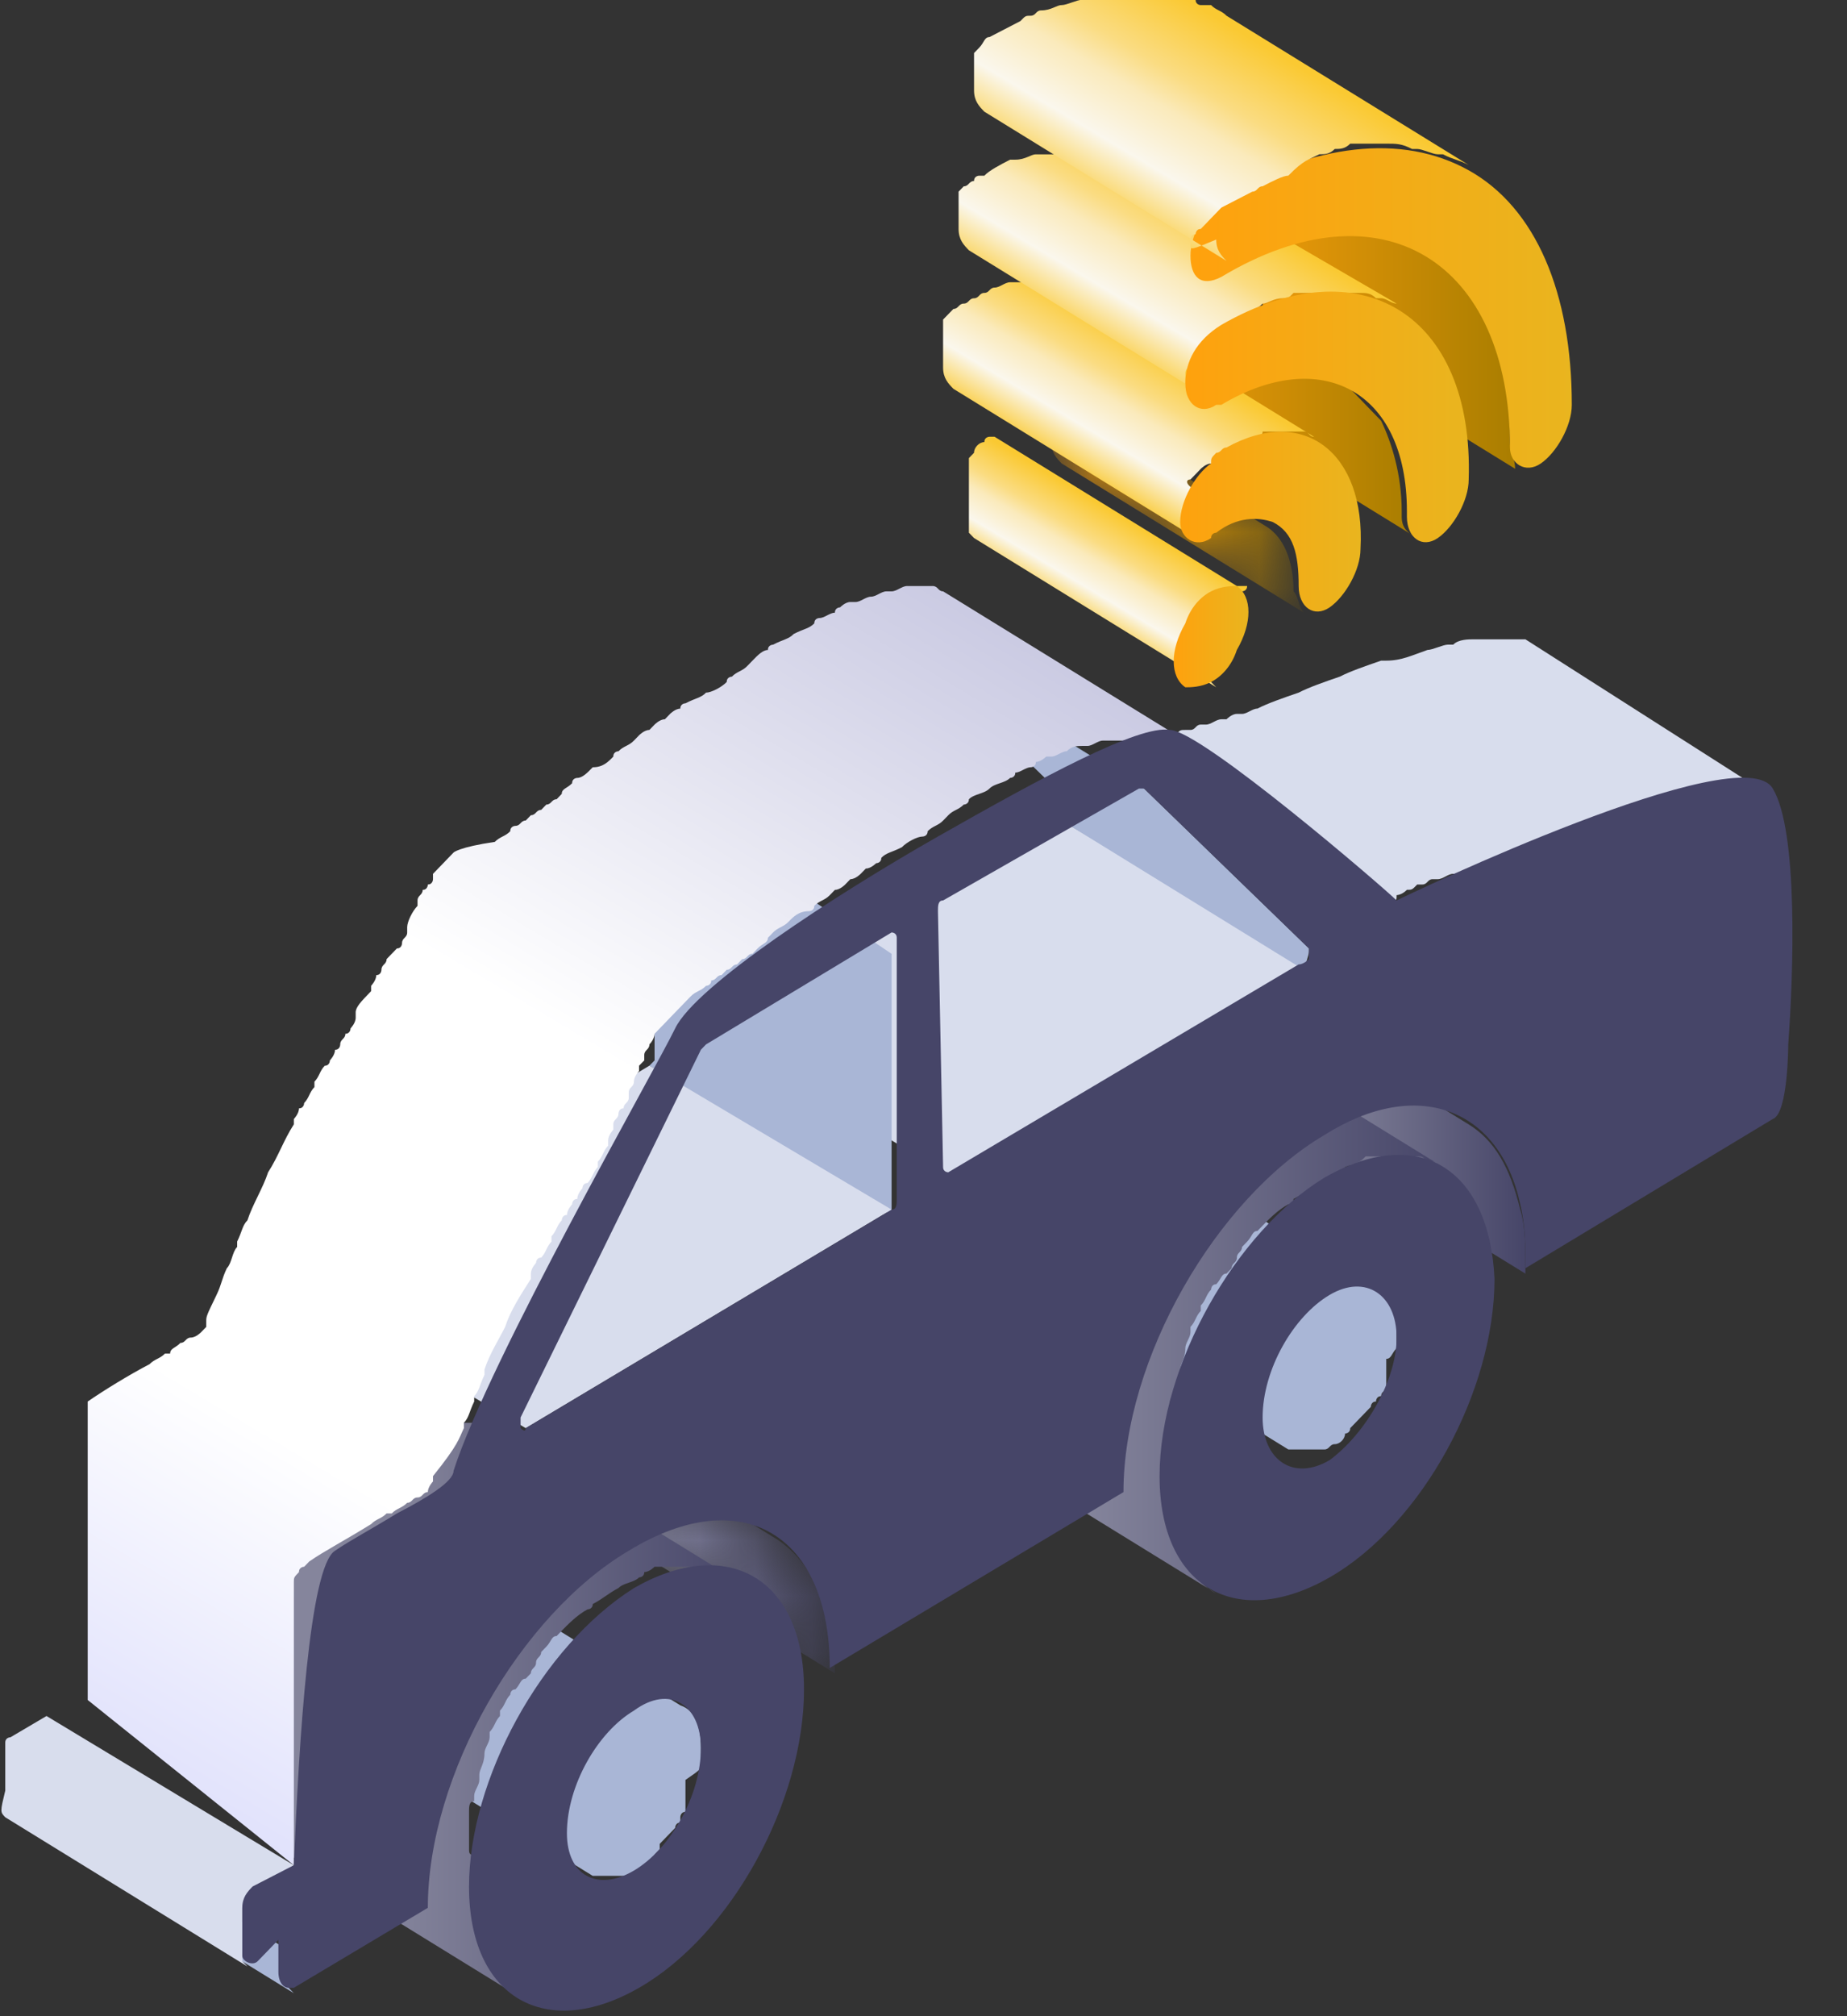 <svg width="33" height="36" viewBox="0 0 33 36" fill="none" xmlns="http://www.w3.org/2000/svg">
<rect x="0" y="0" width="33" height="36" fill="#333333" stroke="none"/>
<path d="M27.162 21.599C26.978 20.838 26.702 20.362 26.241 20.077L21.914 17.412C22.374 17.698 22.743 18.174 22.835 18.935C22.927 19.316 22.927 19.696 22.927 20.077L27.254 22.741C27.254 22.266 27.254 21.885 27.162 21.599Z" fill="url(#paint0_linear_331_9462)"/>
<path d="M24.952 24.073C24.952 23.978 24.952 23.883 24.952 23.787C24.952 23.407 24.86 23.121 24.584 23.026L20.257 20.361C20.441 20.456 20.625 20.742 20.625 21.123C20.625 21.218 20.625 21.313 20.625 21.408C20.625 21.503 20.625 21.599 20.533 21.694C20.533 21.789 20.441 21.884 20.441 21.979C20.441 22.074 20.349 22.169 20.257 22.265C20.165 22.36 20.165 22.455 20.073 22.55C19.981 22.645 19.981 22.741 19.889 22.741C19.797 22.836 19.797 22.836 19.704 22.931C19.704 22.931 19.704 22.931 19.612 23.026C19.52 23.121 19.428 23.121 19.428 23.216C19.336 23.216 19.244 23.311 19.244 23.311C19.152 23.311 19.152 23.311 19.06 23.311C18.968 23.311 18.968 23.311 18.876 23.311C18.784 23.311 18.784 23.311 18.692 23.216L23.019 25.881C23.019 25.881 23.019 25.881 23.111 25.881C23.111 25.881 23.111 25.881 23.203 25.881H23.295H23.387C23.387 25.881 23.387 25.881 23.479 25.881H23.571C23.571 25.881 23.571 25.881 23.663 25.881C23.755 25.881 23.755 25.786 23.848 25.786C23.94 25.786 24.032 25.691 24.032 25.596C24.032 25.596 24.124 25.596 24.124 25.5L24.216 25.405C24.216 25.405 24.216 25.405 24.308 25.31L24.4 25.215L24.492 25.12C24.492 25.12 24.492 25.025 24.584 25.025C24.584 25.025 24.584 24.929 24.676 24.929C24.676 24.929 24.676 24.834 24.768 24.834V24.739V24.644V24.549C24.768 24.549 24.768 24.549 24.768 24.454C24.768 24.358 24.768 24.358 24.768 24.263C24.86 24.263 24.86 24.168 24.952 24.073C24.86 24.168 24.86 24.168 24.952 24.073C24.86 24.073 24.86 24.073 24.952 24.073Z" fill="#A9B6D6"/>
<path d="M24.4 20.647H24.492H24.584C24.677 20.647 24.677 20.647 24.769 20.647H24.861C24.953 20.647 24.953 20.647 25.045 20.647C25.137 20.647 25.229 20.647 25.229 20.647C25.229 20.647 25.229 20.647 25.321 20.647C25.413 20.647 25.413 20.647 25.505 20.742C25.505 20.742 25.505 20.742 25.597 20.742C25.689 20.742 25.689 20.837 25.781 20.837L21.454 18.172C21.362 18.172 21.362 18.077 21.27 18.077C21.27 18.077 21.27 18.077 21.178 18.077H21.086H20.994C20.994 18.077 20.994 18.077 20.902 18.077C20.81 18.077 20.81 18.077 20.718 18.077C20.625 18.077 20.625 18.077 20.533 18.077C20.533 18.077 20.533 18.077 20.441 18.077H20.349H20.257H20.165H20.073C20.073 18.077 20.073 18.077 19.981 18.077C19.981 18.077 19.981 18.077 19.889 18.077C19.797 18.077 19.705 18.077 19.705 18.172H19.613C19.521 18.267 19.337 18.267 19.244 18.363C19.06 18.458 18.968 18.553 18.784 18.648C18.784 18.648 18.692 18.648 18.692 18.743C18.508 18.838 18.416 19.029 18.232 19.124C18.232 19.124 18.232 19.124 18.14 19.219C18.048 19.314 18.048 19.41 17.956 19.41C17.956 19.41 17.956 19.41 17.863 19.505C17.863 19.505 17.863 19.505 17.771 19.6C17.771 19.695 17.679 19.695 17.679 19.79L17.587 19.885C17.587 19.885 17.587 19.98 17.495 19.98L17.403 20.076C17.403 20.076 17.403 20.171 17.311 20.171L17.219 20.266C17.219 20.266 17.219 20.361 17.127 20.361C17.035 20.456 17.035 20.552 16.943 20.647C16.943 20.647 16.943 20.647 16.943 20.742C16.943 20.837 16.851 20.837 16.851 20.932V21.027V21.122V21.218C16.851 21.313 16.759 21.408 16.759 21.408C16.759 21.503 16.666 21.598 16.666 21.694C16.666 21.694 16.666 21.694 16.666 21.789V21.884C16.666 21.884 16.666 21.979 16.575 21.979V22.074V22.169V22.265V22.36C16.575 22.455 16.575 22.455 16.575 22.55C16.575 22.55 16.575 22.55 16.575 22.645V22.74C16.575 22.836 16.575 22.931 16.575 23.026C16.575 23.026 16.575 23.026 16.575 23.121C16.575 23.121 16.575 23.121 16.575 23.216C16.575 23.407 16.575 23.597 16.575 23.787C16.575 24.739 16.943 25.405 17.403 25.786L21.73 28.451C21.178 28.165 20.902 27.404 20.902 26.452C20.902 26.262 20.902 26.071 20.902 25.881V25.786C20.902 25.691 20.902 25.595 20.902 25.5C20.902 25.405 20.902 25.405 20.902 25.31C20.902 25.215 20.902 25.215 20.902 25.12C20.902 25.024 20.902 24.929 20.994 24.929V24.834C20.994 24.739 21.086 24.644 21.086 24.549V24.453C21.086 24.358 21.178 24.263 21.178 24.073C21.178 23.978 21.27 23.882 21.27 23.787V23.692C21.362 23.597 21.362 23.502 21.454 23.407C21.454 23.407 21.454 23.407 21.454 23.311C21.546 23.216 21.546 23.121 21.638 23.026C21.638 23.026 21.638 22.931 21.73 22.931C21.822 22.836 21.822 22.74 21.914 22.74L22.006 22.645C22.006 22.55 22.099 22.55 22.099 22.455C22.099 22.36 22.191 22.36 22.191 22.265L22.283 22.169C22.375 22.074 22.375 21.979 22.467 21.979L22.559 21.884C22.651 21.789 22.835 21.598 23.019 21.503C23.019 21.503 23.111 21.503 23.111 21.408C23.296 21.313 23.387 21.218 23.572 21.122C23.664 21.027 23.848 21.027 23.94 20.932C23.94 20.932 24.032 20.932 24.032 20.837C24.308 20.742 24.308 20.742 24.4 20.647Z" fill="url(#paint1_linear_331_9462)"/>
<path d="M23.664 21.027C25.321 20.076 26.61 20.837 26.702 22.836C26.702 24.834 25.413 27.213 23.756 28.165C22.099 29.117 20.718 28.355 20.718 26.357C20.718 24.358 22.099 21.979 23.664 21.027ZM24.953 23.883C24.953 23.121 24.4 22.741 23.756 23.121C23.111 23.502 22.559 24.453 22.559 25.31C22.559 26.071 23.111 26.452 23.756 26.071C24.4 25.596 24.953 24.644 24.953 23.883Z" fill="#464568"/>
<path d="M24.86 16.078C24.953 16.078 24.953 16.078 24.953 15.983C24.953 15.983 25.044 15.983 25.137 15.888C25.229 15.888 25.229 15.888 25.321 15.793C25.321 15.793 25.321 15.793 25.413 15.793C25.505 15.793 25.505 15.698 25.597 15.698C25.597 15.698 25.597 15.698 25.689 15.698C25.781 15.698 25.873 15.602 25.965 15.602C25.965 15.602 25.965 15.602 26.057 15.602C26.149 15.602 26.241 15.507 26.241 15.507H26.334C26.426 15.507 26.518 15.412 26.61 15.412C26.61 15.412 26.61 15.412 26.702 15.412C26.978 15.317 27.162 15.222 27.438 15.127C27.715 15.031 27.991 14.936 28.175 14.841C28.451 14.746 28.727 14.651 28.911 14.556C28.911 14.556 28.911 14.556 29.003 14.556C29.28 14.46 29.556 14.365 29.74 14.365C29.74 14.365 29.74 14.365 29.832 14.365C29.924 14.365 30.108 14.27 30.2 14.27C30.2 14.27 30.2 14.27 30.293 14.27C30.384 14.27 30.569 14.175 30.661 14.175C30.753 14.175 30.937 14.175 31.029 14.175C31.121 14.175 31.121 14.175 31.213 14.175H31.305H31.397H31.489H31.581L27.254 11.415C27.254 11.415 27.254 11.415 27.162 11.415H27.07H26.978C26.978 11.415 26.978 11.415 26.886 11.415C26.794 11.415 26.794 11.415 26.702 11.415C26.61 11.415 26.426 11.415 26.334 11.415C26.241 11.415 26.057 11.415 25.965 11.51C25.965 11.51 25.965 11.51 25.873 11.51C25.781 11.51 25.597 11.605 25.505 11.605C25.229 11.7 25.044 11.796 24.768 11.796C24.768 11.796 24.768 11.796 24.676 11.796C24.4 11.891 24.124 11.986 23.94 12.081C23.663 12.176 23.387 12.272 23.203 12.367C22.927 12.462 22.651 12.557 22.467 12.652C22.375 12.652 22.282 12.747 22.19 12.747H22.098C22.006 12.747 21.914 12.843 21.914 12.843C21.914 12.843 21.914 12.843 21.822 12.843C21.73 12.843 21.638 12.938 21.546 12.938C21.546 12.938 21.546 12.938 21.454 12.938C21.362 12.938 21.362 13.033 21.27 13.033C21.27 13.033 21.27 13.033 21.178 13.033C21.086 13.033 21.086 13.033 20.994 13.128C20.901 13.128 20.901 13.128 20.809 13.223H20.717C20.717 13.223 20.717 13.223 20.625 13.223L24.86 16.078Z" fill="#D8DDED"/>
<path d="M12.523 31.496C12.523 31.401 12.523 31.305 12.523 31.21C12.523 30.83 12.431 30.544 12.155 30.449L7.828 27.784C8.012 27.879 8.196 28.165 8.196 28.546C8.196 28.641 8.196 28.736 8.196 28.831C8.196 28.926 8.196 29.021 8.104 29.116C8.104 29.212 8.012 29.307 8.012 29.402C8.012 29.497 7.92 29.592 7.828 29.688C7.736 29.783 7.736 29.878 7.643 29.973C7.551 30.068 7.551 30.163 7.459 30.163C7.367 30.449 7.275 30.449 7.275 30.544C7.275 30.544 7.275 30.544 7.183 30.639C7.091 30.734 6.999 30.734 6.999 30.83C6.907 30.83 6.815 30.925 6.815 30.925C6.723 30.925 6.723 30.925 6.631 30.925C6.539 30.925 6.539 30.925 6.447 30.925C6.355 30.925 6.355 30.925 6.262 30.83L10.59 33.494C10.59 33.494 10.59 33.494 10.682 33.494C10.682 33.494 10.682 33.494 10.774 33.494H10.866H10.958C10.958 33.494 10.958 33.494 11.05 33.494H11.142C11.142 33.494 11.142 33.494 11.234 33.494C11.326 33.494 11.326 33.399 11.418 33.399C11.51 33.399 11.602 33.304 11.602 33.209C11.602 33.209 11.694 33.209 11.694 33.114L11.787 33.018C11.787 33.018 11.787 33.018 11.787 32.923C11.787 32.923 11.787 32.923 11.879 32.828L11.971 32.733L12.063 32.638C12.063 32.638 12.063 32.543 12.155 32.543V32.447C12.155 32.447 12.155 32.352 12.247 32.352V32.257V32.162V32.067C12.247 32.067 12.247 32.067 12.247 31.972C12.247 31.876 12.247 31.876 12.247 31.781C12.523 31.591 12.523 31.591 12.523 31.496Z" fill="#A9B6D6"/>
<mask id="mask0_331_9462" style="mask-type:luminance" maskUnits="userSpaceOnUse" x="9" y="24" width="6" height="6">
<path d="M9.485 24.834L13.812 27.499C14.457 27.879 14.825 28.736 14.825 29.878L10.498 27.213C10.498 26.071 10.129 25.215 9.485 24.834Z" fill="white"/>
</mask>
<g mask="url(#mask0_331_9462)">
<path d="M14.917 29.878L10.59 27.213C10.59 26.071 10.222 25.215 9.577 24.834L13.904 27.499C14.457 27.879 14.917 28.641 14.917 29.878Z" fill="url(#paint2_linear_331_9462)"/>
</g>
<path d="M17.035 21.028L12.615 18.363L18.968 14.651L23.295 17.221L17.035 21.028Z" fill="#D8DDED"/>
<mask id="mask1_331_9462" style="mask-type:luminance" maskUnits="userSpaceOnUse" x="12" y="18" width="5" height="4">
<path d="M16.942 21.028L12.615 18.363H12.707L16.942 21.028Z" fill="white"/>
</mask>
<g mask="url(#mask1_331_9462)">
<path d="M16.942 21.028L12.523 18.363L16.942 21.028Z" fill="#00788B"/>
<path d="M16.942 21.028L12.523 18.363L16.942 21.028Z" fill="#007C8F"/>
<path d="M16.942 21.028L12.523 18.363L16.942 21.028Z" fill="#007F94"/>
<path d="M16.942 21.028L12.523 18.363L16.942 21.028Z" fill="#008398"/>
<path d="M16.942 21.028L12.523 18.363L16.942 21.028Z" fill="#00879D"/>
<path d="M16.942 21.028L12.523 18.363H12.615L16.942 21.028Z" fill="#008BA1"/>
<path d="M16.942 21.028L12.615 18.363L16.942 21.028Z" fill="#008FA6"/>
</g>
<path d="M23.387 16.935L20.441 14.08L16.114 11.415L19.06 14.27C19.06 14.27 19.06 14.27 19.06 14.365C19.06 14.365 19.06 14.365 19.06 14.46V14.556C19.06 14.556 19.06 14.556 18.968 14.651L23.295 17.316C23.387 17.03 23.387 17.03 23.387 16.935C23.387 17.03 23.387 17.03 23.387 16.935Z" fill="#A9B6D6"/>
<mask id="mask2_331_9462" style="mask-type:luminance" maskUnits="userSpaceOnUse" x="16" y="11" width="5" height="4">
<path d="M16.114 11.416L20.441 14.081L16.114 11.511V11.416Z" fill="white"/>
</mask>
<g mask="url(#mask2_331_9462)">
<path d="M20.441 14.081L16.114 11.511V11.416L20.441 14.081Z" fill="#006474"/>
</g>
<path d="M25.044 9.226V9.131C25.044 8.465 24.86 7.894 24.676 7.513C24.492 7.323 24.308 7.132 24.124 6.942L19.797 4.277C20.349 4.658 20.717 5.324 20.809 6.466V6.561C20.809 6.752 20.901 6.847 20.994 6.942L25.321 9.607C25.137 9.512 25.044 9.416 25.044 9.226Z" fill="url(#paint3_linear_331_9462)"/>
<path d="M26.978 7.894C26.978 6.181 26.426 5.039 25.505 4.468L21.086 1.898C22.006 2.469 22.559 3.611 22.559 5.324V5.42C22.559 5.515 22.651 5.61 22.743 5.705L27.07 8.37C27.07 8.18 26.978 8.084 26.978 7.894Z" fill="url(#paint4_linear_331_9462)"/>
<mask id="mask3_331_9462" style="mask-type:luminance" maskUnits="userSpaceOnUse" x="18" y="6" width="6" height="5">
<path d="M23.295 10.939L18.968 8.275C18.876 8.179 18.784 8.084 18.784 7.894C18.784 7.323 18.692 6.942 18.323 6.752L22.651 9.417C22.927 9.607 23.111 9.988 23.111 10.559C23.203 10.654 23.203 10.844 23.295 10.939Z" fill="white"/>
</mask>
<g mask="url(#mask3_331_9462)">
<path d="M23.295 10.939L18.968 8.275C18.876 8.179 18.784 8.084 18.784 7.894C18.784 7.323 18.692 6.942 18.323 6.752L22.651 9.417C22.927 9.607 23.111 9.988 23.111 10.559C23.203 10.654 23.203 10.844 23.295 10.939Z" fill="url(#paint5_linear_331_9462)"/>
</g>
<path d="M21.914 10.463H22.006H22.098L17.771 7.799C17.771 7.799 17.771 7.799 17.679 7.799C17.679 7.799 17.587 7.799 17.587 7.894C17.495 7.894 17.403 7.989 17.403 8.084C17.403 8.084 17.403 8.084 17.311 8.18C17.311 8.18 17.311 8.18 17.311 8.275C17.311 8.275 17.311 8.275 17.311 8.37C17.311 8.37 17.311 8.37 17.311 8.465C17.311 8.465 17.311 8.465 17.311 8.56C17.311 8.56 17.311 8.56 17.311 8.655V8.751V8.846V8.941C17.311 9.036 17.311 9.036 17.311 9.131C17.311 9.131 17.311 9.131 17.311 9.226V9.322C17.311 9.322 17.311 9.322 17.311 9.417V9.512L17.403 9.607L21.73 12.272L21.638 12.177V12.081C21.638 12.081 21.638 12.081 21.638 11.986V11.891C21.638 11.891 21.638 11.891 21.638 11.796C21.638 11.796 21.638 11.701 21.638 11.606C21.638 11.51 21.638 11.51 21.638 11.415C21.638 11.32 21.638 11.32 21.73 11.225C21.73 11.13 21.822 11.13 21.822 11.034C21.822 10.939 21.914 10.939 21.914 10.844L22.006 10.749C22.098 10.654 22.19 10.654 22.19 10.559C22.19 10.559 22.282 10.559 22.282 10.463C21.822 10.463 21.822 10.463 21.914 10.463Z" fill="url(#paint6_linear_331_9462)"/>
<path d="M21.638 10.559C21.822 10.464 22.006 10.464 22.098 10.464C22.375 10.654 22.375 11.13 22.098 11.606C22.006 11.891 21.822 12.082 21.638 12.177C21.454 12.272 21.27 12.272 21.178 12.272C20.901 12.082 20.901 11.606 21.178 11.13C21.27 10.845 21.454 10.654 21.638 10.559Z" fill="url(#paint7_linear_331_9462)"/>
<path d="M8.38 33.019C8.38 32.924 8.38 32.828 8.38 32.733C8.38 32.638 8.38 32.638 8.38 32.543C8.38 32.448 8.38 32.448 8.38 32.352C8.38 32.257 8.38 32.162 8.472 32.162V32.067C8.472 31.972 8.564 31.877 8.564 31.782V31.686C8.564 31.591 8.656 31.496 8.656 31.306C8.656 31.21 8.748 31.115 8.748 31.02V30.925C8.841 30.83 8.841 30.735 8.933 30.64C8.933 30.64 8.933 30.64 8.933 30.544C9.025 30.449 9.025 30.354 9.117 30.259C9.117 30.259 9.117 30.164 9.209 30.164C9.301 30.069 9.301 29.973 9.393 29.973L9.485 29.878C9.485 29.783 9.577 29.783 9.577 29.688C9.577 29.593 9.669 29.593 9.669 29.497L9.761 29.402C9.853 29.307 9.853 29.212 9.945 29.212L10.037 29.117C10.13 29.022 10.314 28.831 10.498 28.736C10.498 28.736 10.59 28.736 10.59 28.641C10.774 28.546 10.866 28.451 11.05 28.355C11.142 28.26 11.326 28.26 11.418 28.165C11.418 28.165 11.511 28.165 11.511 28.07C11.603 28.07 11.695 27.975 11.695 27.975H11.787H11.879C11.971 27.975 11.971 27.975 12.063 27.975H12.155C12.247 27.975 12.247 27.975 12.339 27.975C12.431 27.975 12.523 27.975 12.523 27.975C12.523 27.975 12.523 27.975 12.615 27.975C12.707 27.975 12.707 27.975 12.8 28.07C12.8 28.07 12.8 28.07 12.892 28.07C12.984 28.07 12.984 28.165 13.076 28.165L8.748 25.5C8.656 25.5 8.656 25.405 8.564 25.405C8.564 25.405 8.564 25.405 8.472 25.405H8.38H8.288C8.288 25.405 8.288 25.405 8.196 25.405C8.104 25.405 8.104 25.405 8.012 25.405C7.92 25.405 7.92 25.405 7.828 25.405C7.828 25.405 7.828 25.405 7.736 25.405H7.644H7.552H7.459H7.367C7.367 25.405 7.367 25.405 7.275 25.405C7.275 25.405 7.275 25.405 7.183 25.405C7.091 25.405 6.999 25.405 6.999 25.5H6.907C6.815 25.596 6.631 25.596 6.539 25.691C6.355 25.786 6.263 25.881 6.078 25.976C6.078 25.976 5.986 25.976 5.986 26.071C5.802 26.167 5.71 26.357 5.526 26.452C5.526 26.452 5.526 26.452 5.434 26.547C5.342 26.642 5.342 26.738 5.25 26.738C5.25 26.738 5.25 26.738 5.158 26.833C5.158 26.833 5.158 26.833 5.066 26.928C5.066 27.023 4.974 27.023 4.974 27.118L4.882 27.213C4.882 27.213 4.882 27.309 4.79 27.309L4.697 27.404C4.697 27.404 4.697 27.499 4.605 27.499L4.513 27.594C4.513 27.594 4.513 27.689 4.421 27.689C4.329 27.785 4.329 27.88 4.237 27.975C4.237 27.975 4.237 27.975 4.237 28.07C4.237 28.165 4.145 28.165 4.145 28.26V28.355V28.451C4.605 28.546 4.605 28.546 4.605 28.546C4.605 28.641 4.513 28.641 4.513 28.736C4.513 28.831 4.421 28.927 4.421 29.022C4.421 29.022 4.421 29.022 4.421 29.117V29.212C4.421 29.212 4.421 29.307 4.329 29.307V29.402V29.497V29.593V29.688C4.329 29.783 4.329 29.783 4.329 29.878C4.329 29.878 4.329 29.878 4.329 29.973V30.069C4.329 30.164 4.329 30.259 4.329 30.354C4.329 30.354 4.329 30.354 4.329 30.449C4.329 30.449 4.329 30.449 4.329 30.544C4.329 30.735 4.329 30.925 4.329 31.115C4.329 32.067 4.697 32.733 5.158 33.114L9.485 35.779C8.933 35.493 8.656 34.732 8.656 33.78C8.656 33.59 8.656 33.399 8.656 33.209C8.38 33.114 8.38 33.114 8.38 33.019Z" fill="url(#paint8_linear_331_9462)"/>
<path d="M11.326 28.356C12.984 27.404 14.365 28.165 14.365 30.164C14.365 32.162 13.076 34.541 11.418 35.493C9.761 36.445 8.38 35.684 8.38 33.685C8.38 31.782 9.669 29.402 11.326 28.356ZM11.326 33.4C11.971 33.019 12.523 32.067 12.523 31.211C12.523 30.449 11.971 30.069 11.326 30.544C10.682 30.925 10.129 31.877 10.129 32.733C10.129 33.495 10.682 33.78 11.326 33.4Z" fill="#464568"/>
<path d="M22.375 7.8C22.466 7.8 22.466 7.8 22.375 7.8C22.466 7.8 22.559 7.8 22.559 7.705C22.651 7.705 22.651 7.705 22.743 7.705C22.835 7.705 22.835 7.705 22.927 7.705C22.927 7.705 22.927 7.705 23.019 7.705H23.111C23.111 7.705 23.111 7.705 23.203 7.705H23.295C23.387 7.705 23.387 7.8 23.479 7.8L19.152 5.135C19.152 5.135 19.06 5.135 19.06 5.04H18.968C18.968 5.04 18.968 5.04 18.876 5.04C18.876 5.04 18.876 5.04 18.784 5.04H18.692C18.692 5.04 18.692 5.04 18.6 5.04C18.6 5.04 18.508 5.04 18.416 5.04C18.323 5.04 18.323 5.04 18.231 5.04H18.139H18.047C17.955 5.04 17.863 5.135 17.771 5.135C17.679 5.135 17.679 5.23 17.587 5.23C17.495 5.23 17.495 5.326 17.403 5.326C17.311 5.326 17.311 5.421 17.219 5.421C17.127 5.421 17.127 5.516 17.035 5.516C17.035 5.516 17.035 5.516 16.942 5.611C16.942 5.611 16.942 5.611 16.85 5.706C16.85 5.706 16.85 5.706 16.85 5.801C16.85 5.801 16.85 5.801 16.85 5.897C16.85 5.897 16.85 5.897 16.85 5.992C16.85 5.992 16.85 5.992 16.85 6.087C16.85 6.087 16.85 6.087 16.85 6.182C16.85 6.182 16.85 6.182 16.85 6.277C16.85 6.277 16.85 6.277 16.85 6.372C16.85 6.372 16.85 6.372 16.85 6.468V6.563C16.85 6.753 16.942 6.848 17.035 6.943L21.362 9.608C21.27 9.513 21.178 9.418 21.178 9.227V9.132V9.037C21.178 8.942 21.178 8.942 21.27 8.847C21.27 8.847 21.27 8.752 21.362 8.752C21.178 8.656 21.178 8.561 21.27 8.561L21.362 8.466L21.454 8.371C21.454 8.371 21.546 8.276 21.638 8.276C21.73 8.276 21.73 8.181 21.822 8.181C21.914 8.181 21.914 8.085 22.006 8.085C22.098 8.085 22.19 7.99 22.19 7.99C22.19 7.895 22.282 7.895 22.375 7.8Z" fill="url(#paint9_linear_331_9462)"/>
<path d="M21.73 8.085C21.822 8.085 21.822 7.99 21.914 7.99C23.295 7.228 24.4 8.085 24.308 9.798C24.308 10.178 24.032 10.654 23.756 10.845C23.48 11.035 23.203 10.845 23.203 10.464C23.203 9.893 23.111 9.512 22.743 9.322C22.467 9.227 22.098 9.227 21.73 9.512C21.73 9.512 21.638 9.512 21.638 9.607C21.362 9.798 21.086 9.607 21.086 9.322C21.086 8.941 21.362 8.465 21.638 8.275C21.638 8.18 21.638 8.18 21.73 8.085Z" fill="url(#paint10_linear_331_9462)"/>
<path d="M11.695 14.176V18.839V18.934L11.602 19.029L15.93 21.694V17.031L11.695 14.176Z" fill="#A9B6D6"/>
<mask id="mask4_331_9462" style="mask-type:luminance" maskUnits="userSpaceOnUse" x="11" y="14" width="6" height="3">
<path d="M11.695 14.081L16.022 16.746C16.022 16.746 16.022 16.746 16.022 16.841L11.695 14.081Z" fill="white"/>
</mask>
<g mask="url(#mask4_331_9462)">
<path d="M16.022 16.745L11.695 14.081V13.985L16.022 16.745Z" fill="#006474"/>
</g>
<path d="M22.559 5.421C22.651 5.421 22.743 5.325 22.927 5.325C23.019 5.325 23.019 5.325 23.111 5.23C23.203 5.23 23.203 5.23 23.295 5.23C23.387 5.23 23.479 5.23 23.572 5.23H23.664C23.756 5.23 23.848 5.23 23.94 5.23C24.032 5.23 24.124 5.23 24.216 5.23H24.308C24.4 5.23 24.492 5.23 24.584 5.325H24.676C24.768 5.325 24.86 5.421 24.953 5.421L20.533 2.851C20.441 2.851 20.349 2.756 20.349 2.756H20.257H20.165H20.073H19.981C19.981 2.756 19.981 2.756 19.889 2.756C19.797 2.756 19.705 2.756 19.613 2.756C19.52 2.756 19.428 2.756 19.336 2.756C19.336 2.756 19.336 2.756 19.244 2.756H19.152C19.06 2.756 19.06 2.756 18.968 2.756H18.876C18.784 2.756 18.784 2.756 18.692 2.756H18.6H18.508C18.416 2.756 18.324 2.851 18.14 2.851H18.047C17.863 2.946 17.679 3.041 17.587 3.137H17.495C17.495 3.137 17.403 3.137 17.403 3.232C17.311 3.232 17.311 3.327 17.219 3.327C17.219 3.327 17.219 3.327 17.127 3.422C17.127 3.422 17.127 3.422 17.127 3.517C17.127 3.517 17.127 3.517 17.127 3.612C17.127 3.612 17.127 3.612 17.127 3.708C17.127 3.708 17.127 3.708 17.127 3.803C17.127 3.803 17.127 3.803 17.127 3.898C17.127 3.898 17.127 3.898 17.127 3.993V4.088C17.127 4.279 17.219 4.374 17.311 4.469L21.638 7.134C21.178 7.229 21.178 7.038 21.178 6.848V6.753V6.658C21.178 6.658 21.178 6.563 21.27 6.563C21.27 6.563 21.27 6.467 21.362 6.467L21.454 6.372L21.546 6.277C21.638 6.182 21.638 6.182 21.73 6.182C21.73 6.182 21.822 6.182 21.822 6.087H21.914C22.098 5.992 22.283 5.896 22.375 5.801C22.375 5.516 22.467 5.516 22.559 5.421Z" fill="url(#paint11_linear_331_9462)"/>
<path d="M21.822 5.8C24.308 4.373 26.334 5.61 26.241 8.56C26.241 8.941 25.965 9.417 25.689 9.607C25.413 9.797 25.137 9.607 25.137 9.226V9.131C25.137 6.942 23.572 6.181 21.822 7.228C21.822 7.228 21.822 7.228 21.73 7.228C21.454 7.418 21.178 7.228 21.178 6.847C21.178 6.467 21.362 6.086 21.822 5.8C21.73 5.8 21.73 5.8 21.822 5.8Z" fill="url(#paint12_linear_331_9462)"/>
<path d="M5.25 35.589C5.158 35.494 5.158 35.494 5.25 35.589C5.158 35.494 5.158 35.494 5.158 35.494V35.399C5.158 35.399 5.158 35.209 5.158 34.828L0.831 32.163C0.831 32.544 0.831 32.734 0.831 32.734C0.831 32.734 0.831 32.734 0.831 32.829C0.831 32.829 0.831 32.924 0.923 32.924L5.25 35.589Z" fill="#A9B6D6"/>
<path d="M9.393 25.5L5.066 22.93L11.603 19.028L15.93 21.598L9.393 25.5Z" fill="#D8DDED"/>
<mask id="mask5_331_9462" style="mask-type:luminance" maskUnits="userSpaceOnUse" x="4" y="22" width="6" height="4">
<path d="M9.301 25.594L4.974 22.93H5.066L9.301 25.594C9.393 25.594 9.301 25.594 9.301 25.594Z" fill="white"/>
</mask>
<g mask="url(#mask5_331_9462)">
<path d="M9.301 25.594L4.974 22.93L9.301 25.594Z" fill="#00788B"/>
<path d="M9.301 25.594L4.974 22.93L9.301 25.594Z" fill="#007C8F"/>
<path d="M9.301 25.594L4.974 22.93L9.301 25.594Z" fill="#007F94"/>
<path d="M9.301 25.594L4.974 22.93L9.301 25.594Z" fill="#008398"/>
<path d="M9.301 25.594L4.974 22.93L9.301 25.594Z" fill="#00879D"/>
<path d="M9.301 25.594L4.974 22.93L9.301 25.594Z" fill="#008BA1"/>
<path d="M9.301 25.594L4.974 22.93L9.393 25.594H9.301Z" fill="#008FA6"/>
</g>
<path d="M21.822 3.517C23.479 2.565 25.045 2.375 26.241 3.041C27.438 3.707 28.083 5.23 28.083 7.228C28.083 7.609 27.807 8.085 27.53 8.275C27.254 8.465 26.978 8.275 26.978 7.99C26.978 4.659 24.676 3.231 21.822 4.944C21.454 5.135 21.27 4.944 21.27 4.564C21.27 4.183 21.546 3.707 21.822 3.517Z" fill="url(#paint13_linear_331_9462)"/>
<path d="M21.27 4.373V4.278C21.27 4.278 21.27 4.183 21.362 4.183C21.362 4.183 21.362 4.088 21.454 4.088L21.546 3.993L21.638 3.897C21.73 3.802 21.73 3.802 21.822 3.707C22.006 3.612 22.19 3.517 22.375 3.422C22.467 3.422 22.467 3.326 22.559 3.326C22.743 3.231 22.927 3.136 23.019 3.136C23.295 2.851 23.387 2.851 23.571 2.755C23.663 2.755 23.756 2.755 23.848 2.66C23.94 2.66 24.032 2.66 24.124 2.565C24.216 2.565 24.216 2.565 24.308 2.565C24.4 2.565 24.584 2.565 24.676 2.565H24.768C24.953 2.565 25.044 2.565 25.229 2.66H25.321C25.413 2.66 25.597 2.755 25.689 2.755H25.781C25.965 2.851 26.057 2.851 26.241 2.946L21.914 0.281C21.822 0.186 21.73 0.186 21.638 0.091H21.546H21.454C21.454 0.091 21.362 0.091 21.362 -0.004C21.27 -0.004 21.178 -0.004 21.086 -0.1H20.994C20.901 -0.1 20.717 -0.1 20.625 -0.1C20.625 -0.1 20.625 -0.1 20.533 -0.1H20.441C20.349 -0.1 20.257 -0.1 20.257 -0.1H20.165C20.073 -0.1 20.073 -0.1 19.981 -0.1H19.889C19.797 -0.1 19.797 -0.1 19.704 -0.1C19.613 -0.1 19.52 -0.1 19.428 -0.004H19.336C19.244 -0.004 19.06 0.091 18.968 0.091C18.876 0.091 18.784 0.186 18.6 0.186C18.508 0.186 18.508 0.281 18.416 0.281C18.323 0.281 18.323 0.281 18.232 0.376C18.047 0.471 17.863 0.567 17.679 0.662C17.587 0.662 17.587 0.757 17.495 0.852C17.495 0.852 17.495 0.852 17.403 0.947C17.403 0.947 17.403 0.947 17.403 1.042C17.403 1.042 17.403 1.042 17.403 1.138C17.403 1.138 17.403 1.138 17.403 1.233C17.403 1.233 17.403 1.233 17.403 1.328C17.403 1.328 17.403 1.328 17.403 1.423C17.403 1.423 17.403 1.423 17.403 1.518V1.613C17.403 1.804 17.495 1.899 17.587 1.994L21.914 4.659C21.822 4.564 21.73 4.468 21.73 4.278C21.27 4.468 21.27 4.468 21.27 4.373Z" fill="url(#paint14_linear_331_9462)"/>
<path d="M0.831 30.64L0.186 31.02C0.186 31.02 0.094 31.02 0.094 31.116V31.972C0.002 32.353 0.002 32.353 0.094 32.448L4.421 35.113L4.329 35.017V34.161V34.066C4.329 34.066 4.329 33.971 4.421 33.971C4.421 33.971 4.421 33.875 4.513 33.875L4.605 33.78L5.25 33.304L0.831 30.64Z" fill="#D8DDED"/>
<path d="M20.902 13.129C20.994 13.224 21.086 13.224 21.178 13.224L16.851 10.559C16.759 10.559 16.759 10.464 16.666 10.464C16.666 10.464 16.666 10.464 16.574 10.464H16.482C16.482 10.464 16.482 10.464 16.39 10.464C16.298 10.464 16.298 10.464 16.206 10.464C16.114 10.464 16.022 10.559 15.93 10.559C15.93 10.559 15.93 10.559 15.838 10.559C15.746 10.559 15.654 10.654 15.562 10.654C15.47 10.654 15.377 10.749 15.285 10.749H15.193C15.101 10.749 15.009 10.845 15.009 10.845C15.009 10.845 14.917 10.845 14.917 10.94C14.825 10.94 14.733 11.035 14.641 11.035C14.641 11.035 14.549 11.035 14.549 11.13C14.457 11.225 14.365 11.225 14.181 11.32C14.088 11.415 13.996 11.415 13.812 11.511C13.812 11.511 13.72 11.511 13.72 11.606C13.628 11.606 13.536 11.701 13.444 11.796L13.352 11.891C13.26 11.987 13.168 11.987 13.076 12.082C13.076 12.082 12.984 12.082 12.984 12.177C12.892 12.272 12.707 12.367 12.615 12.367C12.523 12.462 12.431 12.462 12.247 12.558C12.247 12.558 12.155 12.558 12.155 12.653C12.063 12.653 11.971 12.748 11.971 12.748L11.879 12.843C11.787 12.843 11.695 12.938 11.695 12.938L11.603 13.033C11.511 13.033 11.418 13.129 11.418 13.129L11.326 13.224C11.234 13.319 11.142 13.319 11.05 13.414C11.05 13.414 10.958 13.414 10.958 13.509C10.866 13.604 10.774 13.7 10.59 13.7C10.498 13.795 10.406 13.89 10.314 13.89C10.314 13.89 10.222 13.89 10.222 13.985C10.13 14.08 10.037 14.08 10.037 14.175L9.945 14.271C9.853 14.271 9.853 14.366 9.761 14.366L9.669 14.461C9.577 14.461 9.577 14.556 9.485 14.556L9.393 14.651C9.301 14.651 9.301 14.746 9.209 14.746C9.209 14.746 9.117 14.746 9.117 14.842C9.025 14.937 8.933 14.937 8.841 15.032C8.196 15.127 8.104 15.222 8.104 15.222C8.104 15.222 8.104 15.222 8.012 15.317L7.92 15.413C7.92 15.413 7.92 15.413 7.828 15.508C7.828 15.508 7.828 15.508 7.736 15.603C7.736 15.603 7.736 15.603 7.736 15.698C7.736 15.698 7.736 15.793 7.644 15.793C7.644 15.793 7.644 15.889 7.552 15.889C7.552 15.984 7.46 15.984 7.46 16.079C7.46 16.079 7.46 16.079 7.46 16.174C7.367 16.269 7.275 16.459 7.275 16.555C7.275 16.555 7.275 16.555 7.275 16.65C7.275 16.745 7.183 16.745 7.183 16.84C7.183 16.84 7.183 16.935 7.091 16.935L6.999 17.03L6.907 17.126C6.907 17.221 6.815 17.221 6.815 17.316C6.815 17.316 6.815 17.411 6.723 17.411C6.723 17.506 6.631 17.602 6.631 17.602V17.697C6.447 17.887 6.355 17.982 6.355 18.077V18.172C6.355 18.268 6.263 18.363 6.263 18.363C6.263 18.363 6.263 18.458 6.171 18.458C6.171 18.553 6.079 18.553 6.079 18.648C6.079 18.648 6.079 18.744 5.986 18.744C5.986 18.839 5.894 18.934 5.894 18.934C5.894 18.934 5.894 19.029 5.802 19.029C5.71 19.124 5.71 19.219 5.618 19.314V19.41C5.526 19.505 5.526 19.6 5.434 19.695C5.434 19.695 5.434 19.79 5.342 19.79C5.342 19.886 5.25 19.981 5.25 19.981C5.25 19.981 5.25 19.981 5.25 20.076C5.066 20.361 4.974 20.647 4.79 20.932C4.697 21.218 4.513 21.503 4.421 21.789C4.329 21.884 4.329 21.979 4.237 22.169V22.265C4.145 22.36 4.145 22.55 4.053 22.645C3.961 22.836 3.961 22.931 3.869 23.121C3.685 23.502 3.685 23.502 3.685 23.597C3.685 23.597 3.685 23.597 3.685 23.692C3.685 23.692 3.685 23.692 3.593 23.787C3.593 23.787 3.501 23.883 3.409 23.883C3.316 23.883 3.316 23.978 3.224 23.978C3.132 24.073 3.04 24.073 3.04 24.168C3.04 24.168 3.04 24.168 2.948 24.168C2.856 24.263 2.764 24.263 2.672 24.358C2.304 24.549 1.843 24.834 1.567 25.025V25.12C1.567 25.12 1.567 25.12 1.567 25.215V25.31C1.567 25.31 1.567 25.405 1.567 25.5V25.596C1.567 25.691 1.567 25.786 1.567 25.881V25.976C1.567 26.071 1.567 26.167 1.567 26.262V26.357C1.567 26.357 1.567 26.357 1.567 26.452C1.567 26.547 1.567 26.642 1.567 26.738V26.833C1.567 27.023 1.567 27.118 1.567 27.309V27.404C1.567 27.499 1.567 27.689 1.567 27.785C1.567 27.88 1.567 27.88 1.567 27.975C1.567 28.07 1.567 28.165 1.567 28.26C1.567 28.355 1.567 28.355 1.567 28.451C1.567 28.546 1.567 28.641 1.567 28.736C1.567 28.831 1.567 28.831 1.567 28.927C1.567 29.022 1.567 29.117 1.567 29.212C1.567 29.307 1.567 29.307 1.567 29.402C1.567 29.497 1.567 29.593 1.567 29.688C1.567 29.783 1.567 29.783 1.567 29.878C1.567 30.069 1.567 30.164 1.567 30.354L5.25 33.304C5.25 33.114 5.25 33.019 5.25 32.828C5.25 32.733 5.25 32.733 5.25 32.638C5.25 32.543 5.25 32.448 5.25 32.352C5.25 32.257 5.25 32.257 5.25 32.162C5.25 32.067 5.25 31.972 5.25 31.877C5.25 31.782 5.25 31.782 5.25 31.686C5.25 31.591 5.25 31.496 5.25 31.401C5.25 31.306 5.25 31.306 5.25 31.21C5.25 31.115 5.25 31.02 5.25 30.925C5.25 30.83 5.25 30.83 5.25 30.735C5.25 30.64 5.25 30.449 5.25 30.354C5.25 30.354 5.25 30.354 5.25 30.259C5.25 30.069 5.25 29.973 5.25 29.783V29.688C5.25 29.593 5.25 29.497 5.25 29.402V29.307C5.25 29.212 5.25 29.117 5.25 29.022V28.927C5.25 28.831 5.25 28.736 5.25 28.641V28.546C5.25 28.451 5.25 28.451 5.25 28.355V28.26C5.25 28.165 5.25 28.165 5.342 28.07C5.342 27.975 5.434 27.975 5.434 27.975L5.526 27.88C5.802 27.689 6.171 27.499 6.631 27.213C6.723 27.118 6.815 27.118 6.907 27.023C6.907 27.023 6.907 27.023 6.999 27.023C7.091 26.928 7.183 26.928 7.275 26.833C7.367 26.833 7.367 26.738 7.46 26.738C7.552 26.738 7.552 26.642 7.644 26.642C7.644 26.547 7.736 26.452 7.736 26.452C7.736 26.452 7.736 26.452 7.736 26.357C8.196 25.786 8.196 25.691 8.288 25.5C8.288 25.5 8.288 25.5 8.288 25.405C8.38 25.31 8.38 25.215 8.472 25.025V24.929C8.564 24.834 8.564 24.739 8.656 24.549C8.656 24.549 8.656 24.549 8.656 24.454C8.748 24.168 8.933 23.883 9.025 23.692C9.117 23.407 9.301 23.121 9.485 22.836V22.741C9.485 22.645 9.577 22.55 9.577 22.55C9.577 22.55 9.577 22.455 9.669 22.455C9.761 22.36 9.761 22.265 9.853 22.169V22.074C9.945 21.979 9.945 21.884 10.037 21.789C10.037 21.789 10.037 21.694 10.13 21.694C10.13 21.599 10.222 21.503 10.222 21.503C10.222 21.503 10.222 21.408 10.314 21.408C10.314 21.313 10.406 21.218 10.406 21.218C10.406 21.218 10.406 21.123 10.498 21.123C10.59 21.027 10.59 20.932 10.682 20.837C10.682 20.837 10.682 20.837 10.682 20.742C10.774 20.647 10.774 20.552 10.866 20.456V20.361C10.866 20.266 10.958 20.171 10.958 20.171V20.076C10.958 19.981 11.05 19.981 11.05 19.886C11.05 19.886 11.05 19.79 11.142 19.79C11.142 19.695 11.234 19.695 11.234 19.6V19.505C11.234 19.41 11.326 19.41 11.326 19.314C11.326 19.219 11.418 19.124 11.418 19.124V19.029L11.511 18.934C11.511 18.934 11.511 18.934 11.511 18.839C11.511 18.744 11.603 18.744 11.603 18.648C11.695 18.553 11.695 18.458 11.695 18.458L11.787 18.363L11.879 18.268C11.879 18.268 11.879 18.268 11.971 18.172L12.063 18.077C12.063 18.077 12.063 18.077 12.155 17.982C12.247 17.887 12.247 17.887 12.339 17.792C12.431 17.697 12.523 17.697 12.615 17.602C12.615 17.602 12.707 17.602 12.707 17.506C12.8 17.506 12.8 17.411 12.892 17.411L12.984 17.316C13.076 17.316 13.076 17.221 13.168 17.221L13.26 17.126C13.352 17.126 13.352 17.03 13.444 17.03L13.536 16.935C13.628 16.84 13.72 16.84 13.72 16.745L13.812 16.65C13.904 16.555 13.996 16.555 14.088 16.459C14.181 16.364 14.273 16.269 14.457 16.269C14.457 16.269 14.549 16.269 14.549 16.174C14.641 16.079 14.733 16.079 14.825 15.984L14.917 15.889C15.009 15.889 15.101 15.793 15.101 15.793L15.193 15.698C15.285 15.698 15.377 15.603 15.377 15.603L15.47 15.508C15.562 15.508 15.654 15.413 15.654 15.413C15.654 15.413 15.746 15.413 15.746 15.317C15.838 15.222 15.93 15.222 16.114 15.127C16.206 15.032 16.39 14.937 16.482 14.937C16.482 14.937 16.574 14.937 16.574 14.842C16.666 14.746 16.759 14.746 16.851 14.651L16.943 14.556C17.035 14.461 17.127 14.461 17.219 14.366C17.219 14.366 17.311 14.366 17.311 14.271C17.403 14.175 17.587 14.175 17.679 14.08C17.771 13.985 17.955 13.985 18.047 13.89C18.047 13.89 18.14 13.89 18.14 13.795C18.232 13.795 18.324 13.7 18.416 13.7C18.416 13.7 18.508 13.7 18.508 13.604C18.6 13.604 18.692 13.509 18.692 13.509H18.784C18.876 13.509 18.968 13.414 19.06 13.414C19.152 13.319 19.244 13.319 19.336 13.319C19.336 13.319 19.336 13.319 19.428 13.319C19.52 13.319 19.613 13.224 19.705 13.224C19.797 13.224 19.797 13.224 19.889 13.224H19.981H20.073C20.809 13.033 20.809 13.033 20.902 13.129Z" fill="url(#paint15_linear_331_9462)"/>
<path d="M31.674 14.08C32.134 14.841 32.042 17.411 31.95 18.648C31.95 18.648 31.95 19.885 31.674 19.98L27.254 22.645C27.254 22.264 27.254 21.884 27.162 21.503C26.794 19.79 25.321 19.219 23.663 20.266C21.73 21.408 20.073 24.263 20.073 26.642L14.825 29.782C14.825 27.403 13.26 26.452 11.234 27.689C9.301 28.831 7.644 31.686 7.644 34.065L5.25 35.493H5.158C5.066 35.493 4.974 35.398 4.974 35.207C4.974 35.207 4.974 35.017 4.974 34.636L4.605 35.017C4.513 35.112 4.329 35.017 4.329 34.922V34.065C4.329 33.875 4.421 33.78 4.513 33.684L5.25 33.304C5.342 31.115 5.526 27.974 5.986 27.689C6.263 27.498 6.631 27.308 7.091 27.023C7.644 26.737 8.104 26.452 8.104 26.261C8.748 24.263 11.695 19.124 12.063 18.362C12.431 17.601 14.917 15.983 16.758 14.936C18.6 13.889 20.349 12.938 20.901 13.033C21.454 13.033 24.768 15.888 24.953 16.078C25.137 15.983 31.121 13.128 31.674 14.08ZM16.022 16.744C16.022 16.649 15.93 16.649 15.93 16.649L12.615 18.648L12.523 18.743L9.301 25.31C9.301 25.405 9.301 25.405 9.301 25.5C9.301 25.5 9.393 25.595 9.393 25.5L15.93 21.598C16.022 21.598 16.022 21.503 16.022 21.408V16.744ZM23.387 17.125C23.387 17.03 23.387 17.03 23.387 16.935L20.441 14.08H20.349L16.85 16.078C16.758 16.078 16.758 16.174 16.758 16.269L16.85 20.837C16.85 20.932 16.942 20.932 16.942 20.932L23.203 17.22C23.295 17.22 23.387 17.125 23.387 17.125Z" fill="#464568"/>
<defs>
<linearGradient id="paint0_linear_331_9462" x1="21.869" y1="20.063" x2="27.27" y2="20.063" gradientUnits="userSpaceOnUse">
<stop offset="0.314" stop-color="#85859C"/>
<stop offset="1" stop-color="#464568"/>
</linearGradient>
<linearGradient id="paint1_linear_331_9462" x1="16.354" y1="23.143" x2="25.832" y2="23.143" gradientUnits="userSpaceOnUse">
<stop offset="0.314" stop-color="#85859C"/>
<stop offset="1" stop-color="#464568"/>
</linearGradient>
<linearGradient id="paint2_linear_331_9462" x1="9.479" y1="27.349" x2="14.897" y2="27.349" gradientUnits="userSpaceOnUse">
<stop offset="0.314" stop-color="#85859C"/>
<stop offset="1" stop-color="#464568"/>
</linearGradient>
<linearGradient id="paint3_linear_331_9462" x1="19.745" y1="6.962" x2="25.247" y2="6.962" gradientUnits="userSpaceOnUse">
<stop stop-color="#FFA10D"/>
<stop offset="1" stop-color="#A87D00"/>
</linearGradient>
<linearGradient id="paint4_linear_331_9462" x1="21.118" y1="5.086" x2="27.156" y2="5.086" gradientUnits="userSpaceOnUse">
<stop stop-color="#FFA10D"/>
<stop offset="1" stop-color="#A87D00"/>
</linearGradient>
<linearGradient id="paint5_linear_331_9462" x1="18.373" y1="8.835" x2="23.336" y2="8.835" gradientUnits="userSpaceOnUse">
<stop stop-color="#FFA10D"/>
<stop offset="1" stop-color="#A87D00"/>
</linearGradient>
<linearGradient id="paint6_linear_331_9462" x1="18.731" y1="10.77" x2="19.749" y2="9.064" gradientUnits="userSpaceOnUse">
<stop stop-color="#FAC932"/>
<stop offset="0.299" stop-color="#FAF7ED"/>
<stop offset="0.548" stop-color="#FAEABB"/>
<stop offset="0.694" stop-color="#FADC82"/>
<stop offset="1" stop-color="#FAC932"/>
</linearGradient>
<linearGradient id="paint7_linear_331_9462" x1="20.959" y1="11.358" x2="22.324" y2="11.358" gradientUnits="userSpaceOnUse">
<stop stop-color="#FFA10D"/>
<stop offset="1" stop-color="#E9B51F"/>
</linearGradient>
<linearGradient id="paint8_linear_331_9462" x1="3.97" y1="30.534" x2="13.45" y2="30.534" gradientUnits="userSpaceOnUse">
<stop offset="0.314" stop-color="#85859C"/>
<stop offset="1" stop-color="#464568"/>
</linearGradient>
<linearGradient id="paint9_linear_331_9462" x1="19.322" y1="8.529" x2="20.708" y2="6.207" gradientUnits="userSpaceOnUse">
<stop stop-color="#FAC932"/>
<stop offset="0.299" stop-color="#FAF7ED"/>
<stop offset="0.548" stop-color="#FAEABB"/>
<stop offset="0.694" stop-color="#FADC82"/>
<stop offset="1" stop-color="#FAC932"/>
</linearGradient>
<linearGradient id="paint10_linear_331_9462" x1="21.001" y1="9.351" x2="24.325" y2="9.351" gradientUnits="userSpaceOnUse">
<stop stop-color="#FFA10D"/>
<stop offset="1" stop-color="#E9B51F"/>
</linearGradient>
<linearGradient id="paint11_linear_331_9462" x1="19.902" y1="6.436" x2="21.649" y2="3.508" gradientUnits="userSpaceOnUse">
<stop stop-color="#FAC932"/>
<stop offset="0.299" stop-color="#FAF7ED"/>
<stop offset="0.548" stop-color="#FAEABB"/>
<stop offset="0.694" stop-color="#FADC82"/>
<stop offset="1" stop-color="#FAC932"/>
</linearGradient>
<linearGradient id="paint12_linear_331_9462" x1="21.135" y1="7.408" x2="26.23" y2="7.408" gradientUnits="userSpaceOnUse">
<stop stop-color="#FFA10D"/>
<stop offset="1" stop-color="#E9B51F"/>
</linearGradient>
<linearGradient id="paint13_linear_331_9462" x1="21.271" y1="5.472" x2="28.14" y2="5.472" gradientUnits="userSpaceOnUse">
<stop stop-color="#FFA10D"/>
<stop offset="1" stop-color="#E9B51F"/>
</linearGradient>
<linearGradient id="paint14_linear_331_9462" x1="20.475" y1="4.341" x2="22.579" y2="0.814" gradientUnits="userSpaceOnUse">
<stop stop-color="#FAC932"/>
<stop offset="0.299" stop-color="#FAF7ED"/>
<stop offset="0.548" stop-color="#FAEABB"/>
<stop offset="0.694" stop-color="#FADC82"/>
<stop offset="1" stop-color="#FAC932"/>
</linearGradient>
<linearGradient id="paint15_linear_331_9462" x1="3.88" y1="32.467" x2="16.884" y2="10.675" gradientUnits="userSpaceOnUse">
<stop stop-color="#E1E2FC"/>
<stop offset="0.253" stop-color="white"/>
<stop offset="0.6" stop-color="white"/>
<stop offset="1" stop-color="#CBCBE3"/>
</linearGradient>
</defs>
</svg>
